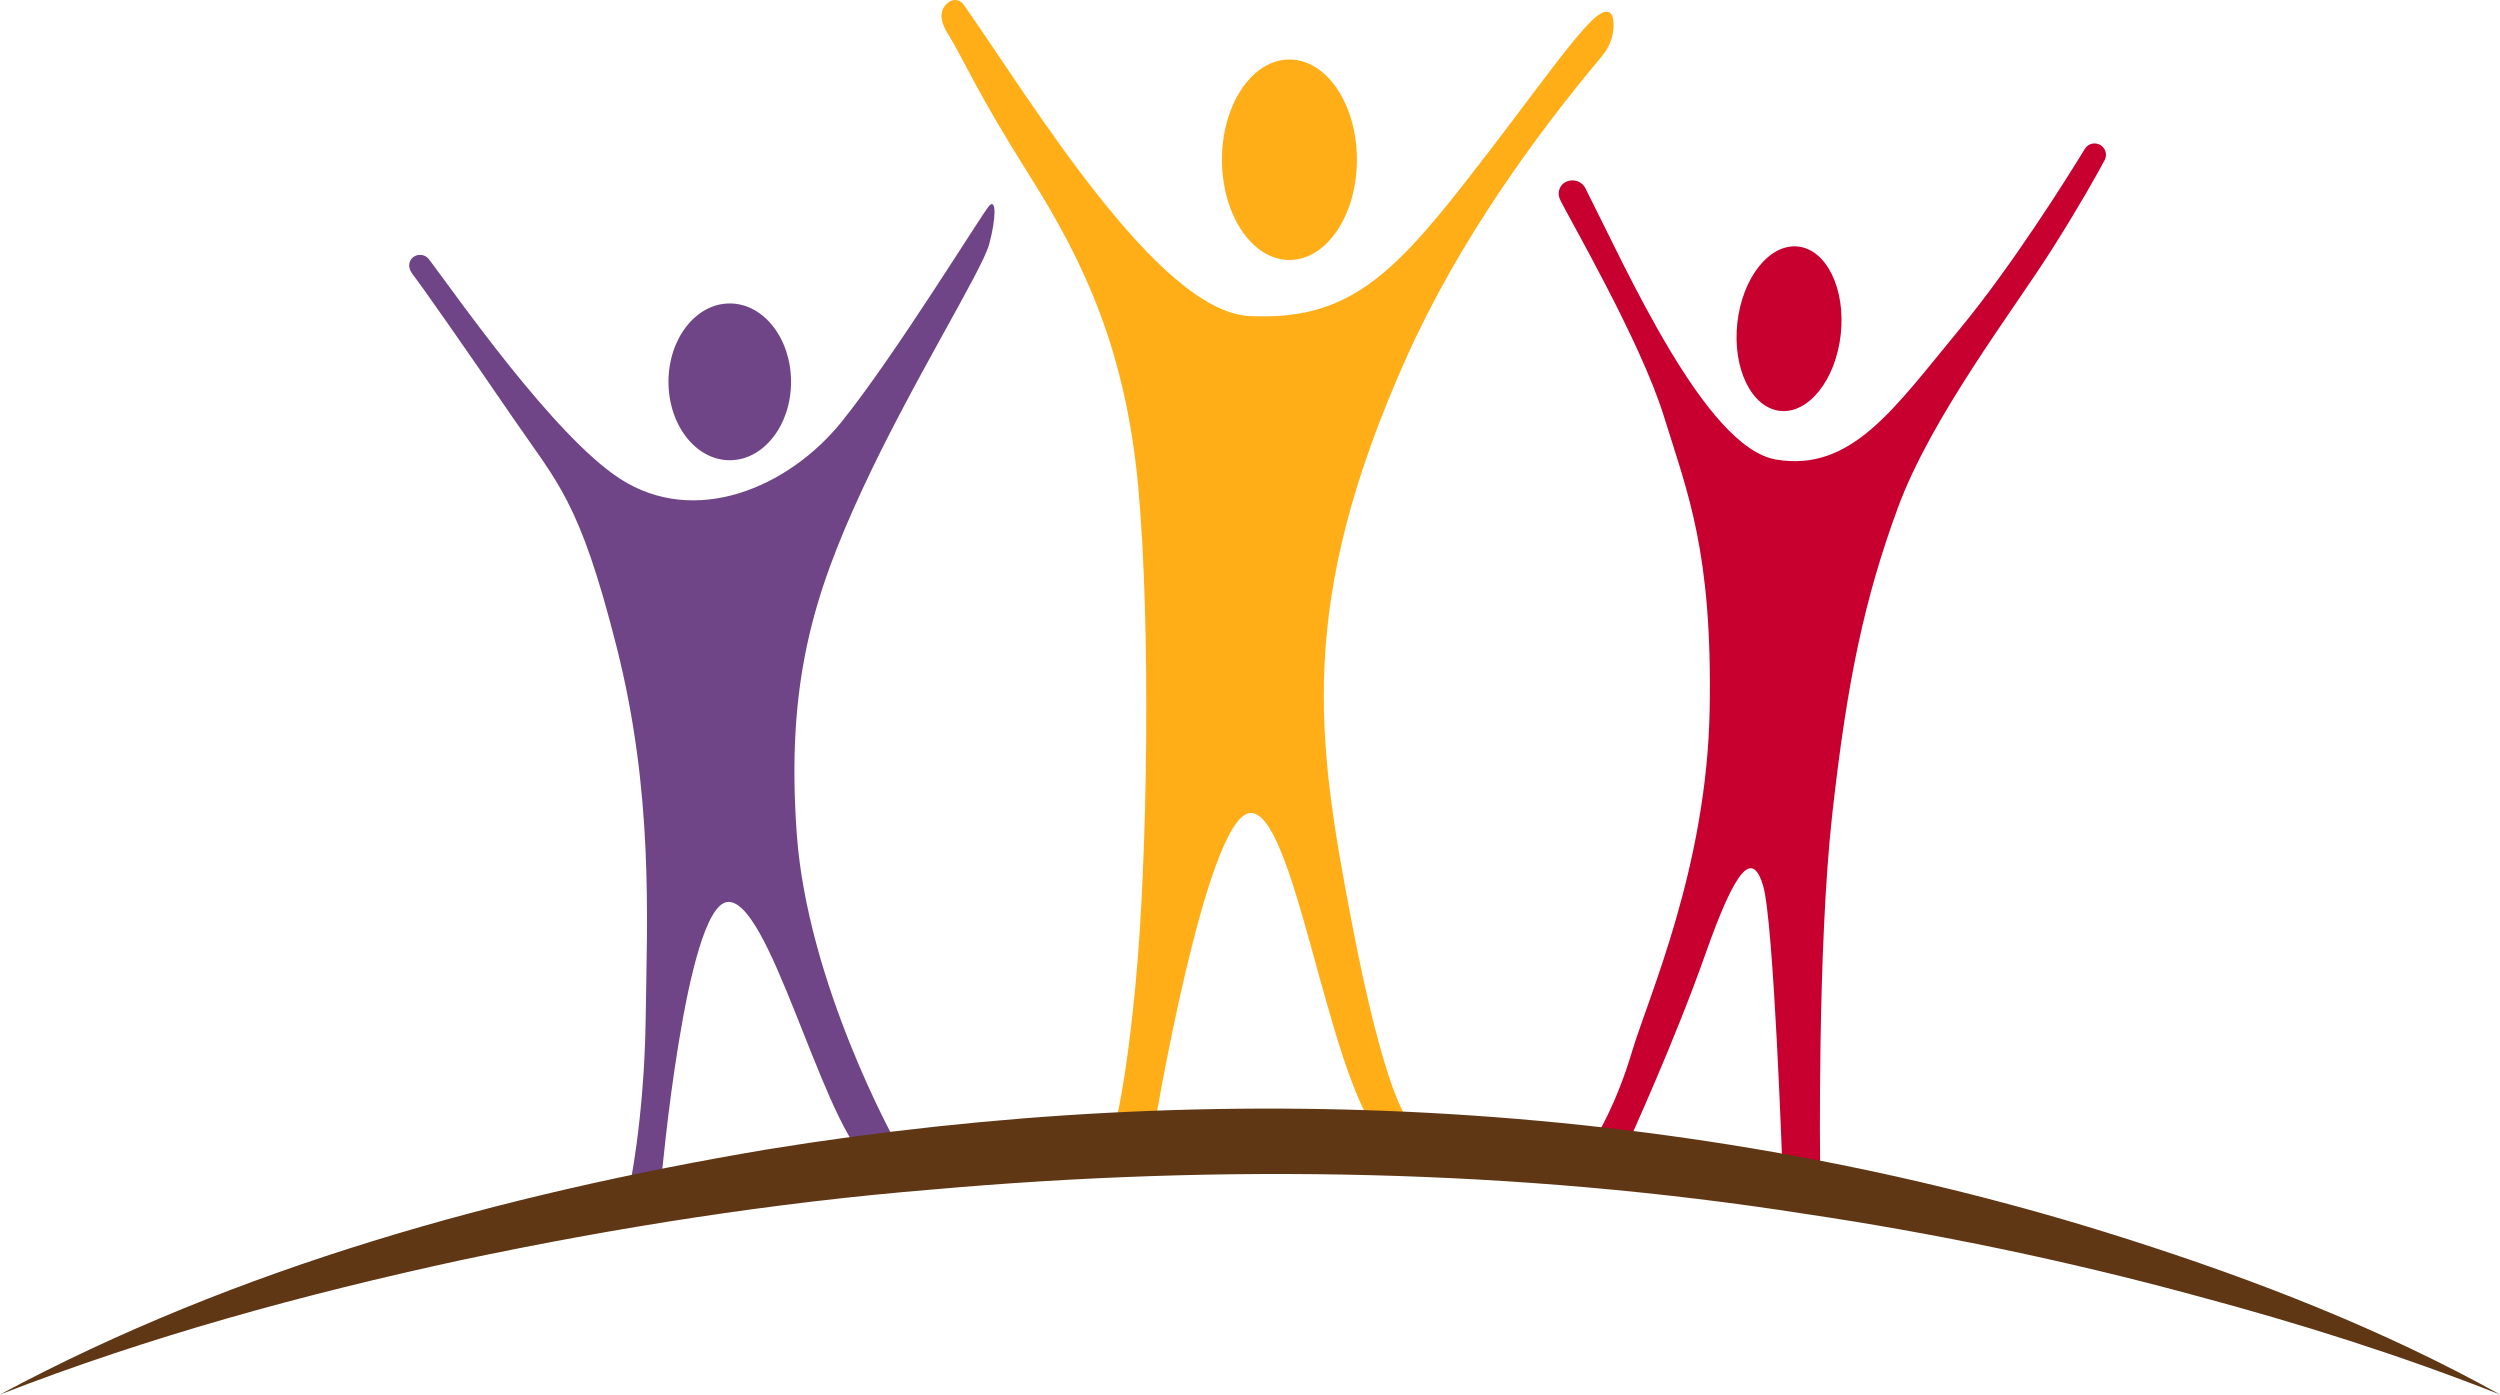 <?xml version="1.0" encoding="UTF-8"?> <svg xmlns="http://www.w3.org/2000/svg" xmlns:xlink="http://www.w3.org/1999/xlink" version="1.1" id="Layer_1" x="0px" y="0px" viewBox="0 0 1300.1 725.21" style="enable-background:new 0 0 1300.1 725.21;" xml:space="preserve"> <style type="text/css"> .st0{fill:#C70030;} .st1{fill:#FFAE17;} .st2{fill:#6F4587;} .st3{fill:#603715;} </style> <path class="st0" d="M824.483,97.907c-3.022-5.948-12.201-5.302-13.716,1.194 c-0.332,1.423-0.243,2.965,0.498,4.596c3.706,8.153,41.879,73.381,54.109,113.036 c12.23,39.655,25.201,70.045,23.719,152.321c-1.482,82.275-31.872,149.356-40.396,177.893 c-8.524,28.537-18.901,44.473-18.901,44.473l17.048,2.594c0,0,24.09-52.627,40.026-97.841 s24.46-54.109,30.019-35.579s10.006,146.02,10.006,146.02h19.642c0,0-1.482-113.407,6.3-183.081 c7.783-69.675,16.677-111.924,34.096-159.362c17.419-47.438,60.039-102.659,80.422-134.902 c14.317-22.646,23.148-38.528,27.138-45.976c1.448-2.704,0.578-6.062-1.99-7.741v-0 c-2.797-1.829-6.546-0.998-8.289,1.854c-9.306,15.222-37.732,60.658-65.408,94.113 c-33.726,40.767-55.962,74.122-95.247,67.451C886.899,232.744,846.042,140.342,824.483,97.907z"></path> <ellipse transform="matrix(0.109 -0.994 0.994 0.109 658.931 1077.474)" class="st0" cx="930.757" cy="171.017" rx="42.991" ry="27.055"></ellipse> <path class="st1" d="M501.097,2.35c-1.649-2.348-4.902-3.096-7.294-1.512 c-3.51,2.324-6.772,7.068-1.139,16.259c9.389,15.319,14.33,29.155,42.991,74.616 c28.66,45.461,49.909,91.417,56.333,162.08c6.424,70.663,4.941,191.235-1.482,258.439 c-6.424,67.204-13.836,84.005-13.836,84.005l23.225-7.906c0,0,27.178-163.563,50.156-165.539 s40.273,134.902,66.957,167.022c26.684,32.12,15.319-7.412,15.319-7.412s-11.86-10.871-29.649-104.265 c-17.789-93.394-28.661-164.057,28.66-292.041c27.101-60.509,67.014-115.495,101.567-156.656 c3.76-4.478,6.135-10.036,6.237-15.883c0.084-4.808-1.068-9.061-6.009-6.837 c-9.883,4.447-34.59,41.508-72.64,89.935c-38.049,48.426-61.768,70.169-110.689,67.698 C602.037,161.941,536.368,52.588,501.097,2.35z"></path> <ellipse class="st1" cx="670.557" cy="83.066" rx="35.084" ry="52.132"></ellipse> <path class="st2" d="M223.107,134.869c-2.754-3.635-8.625-2.88-10.034,1.457 c-0.567,1.747-0.343,3.853,1.51,6.285c5.93,7.783,27.425,38.543,51.515,73.751 s35.208,43.732,54.48,119.707c19.272,75.975,15.936,140.461,15.195,193.829 c-0.741,53.368-8.895,90.058-8.895,90.058l17.048-6.671c0,0,12.601-140.832,34.096-144.167 c21.495-3.336,48.55,110.15,71.898,133.273c23.348,23.124,15.936-8.378,15.936-8.378 s-45.956-82.275-51.515-160.474c-5.559-78.199,8.524-123.784,34.096-179.005 s62.262-113.777,65.969-127.49c3.706-13.713,3.706-24.09,0-20.013 c-3.706,4.077-48.92,77.828-76.716,112.295s-76.346,54.85-115.26,29.649 C288.069,226.723,237.524,153.899,223.107,134.869z"></path> <ellipse class="st2" cx="379.505" cy="198.573" rx="31.872" ry="40.767"></ellipse> <g> <g> <path class="st3" d="M0,725.21c123.382-66.224,260.887-104.136,398.518-127.397 c235.412-38.343,480.626-26.167,708.247,46.692c66.432,21.197,132.448,46.829,193.334,80.704 c-51.866-20.499-104.879-37.173-158.423-51.466c-65.893-17.948-135.287-32.431-202.855-42.461 c-149.408-23.418-303.101-26.073-453.645-12.707c-82.212,6.701-164.971,19.718-245.707,36.795 C158.138,673.019,77.814,694.9,0,725.21L0,725.21z"></path> </g> </g> </svg> 